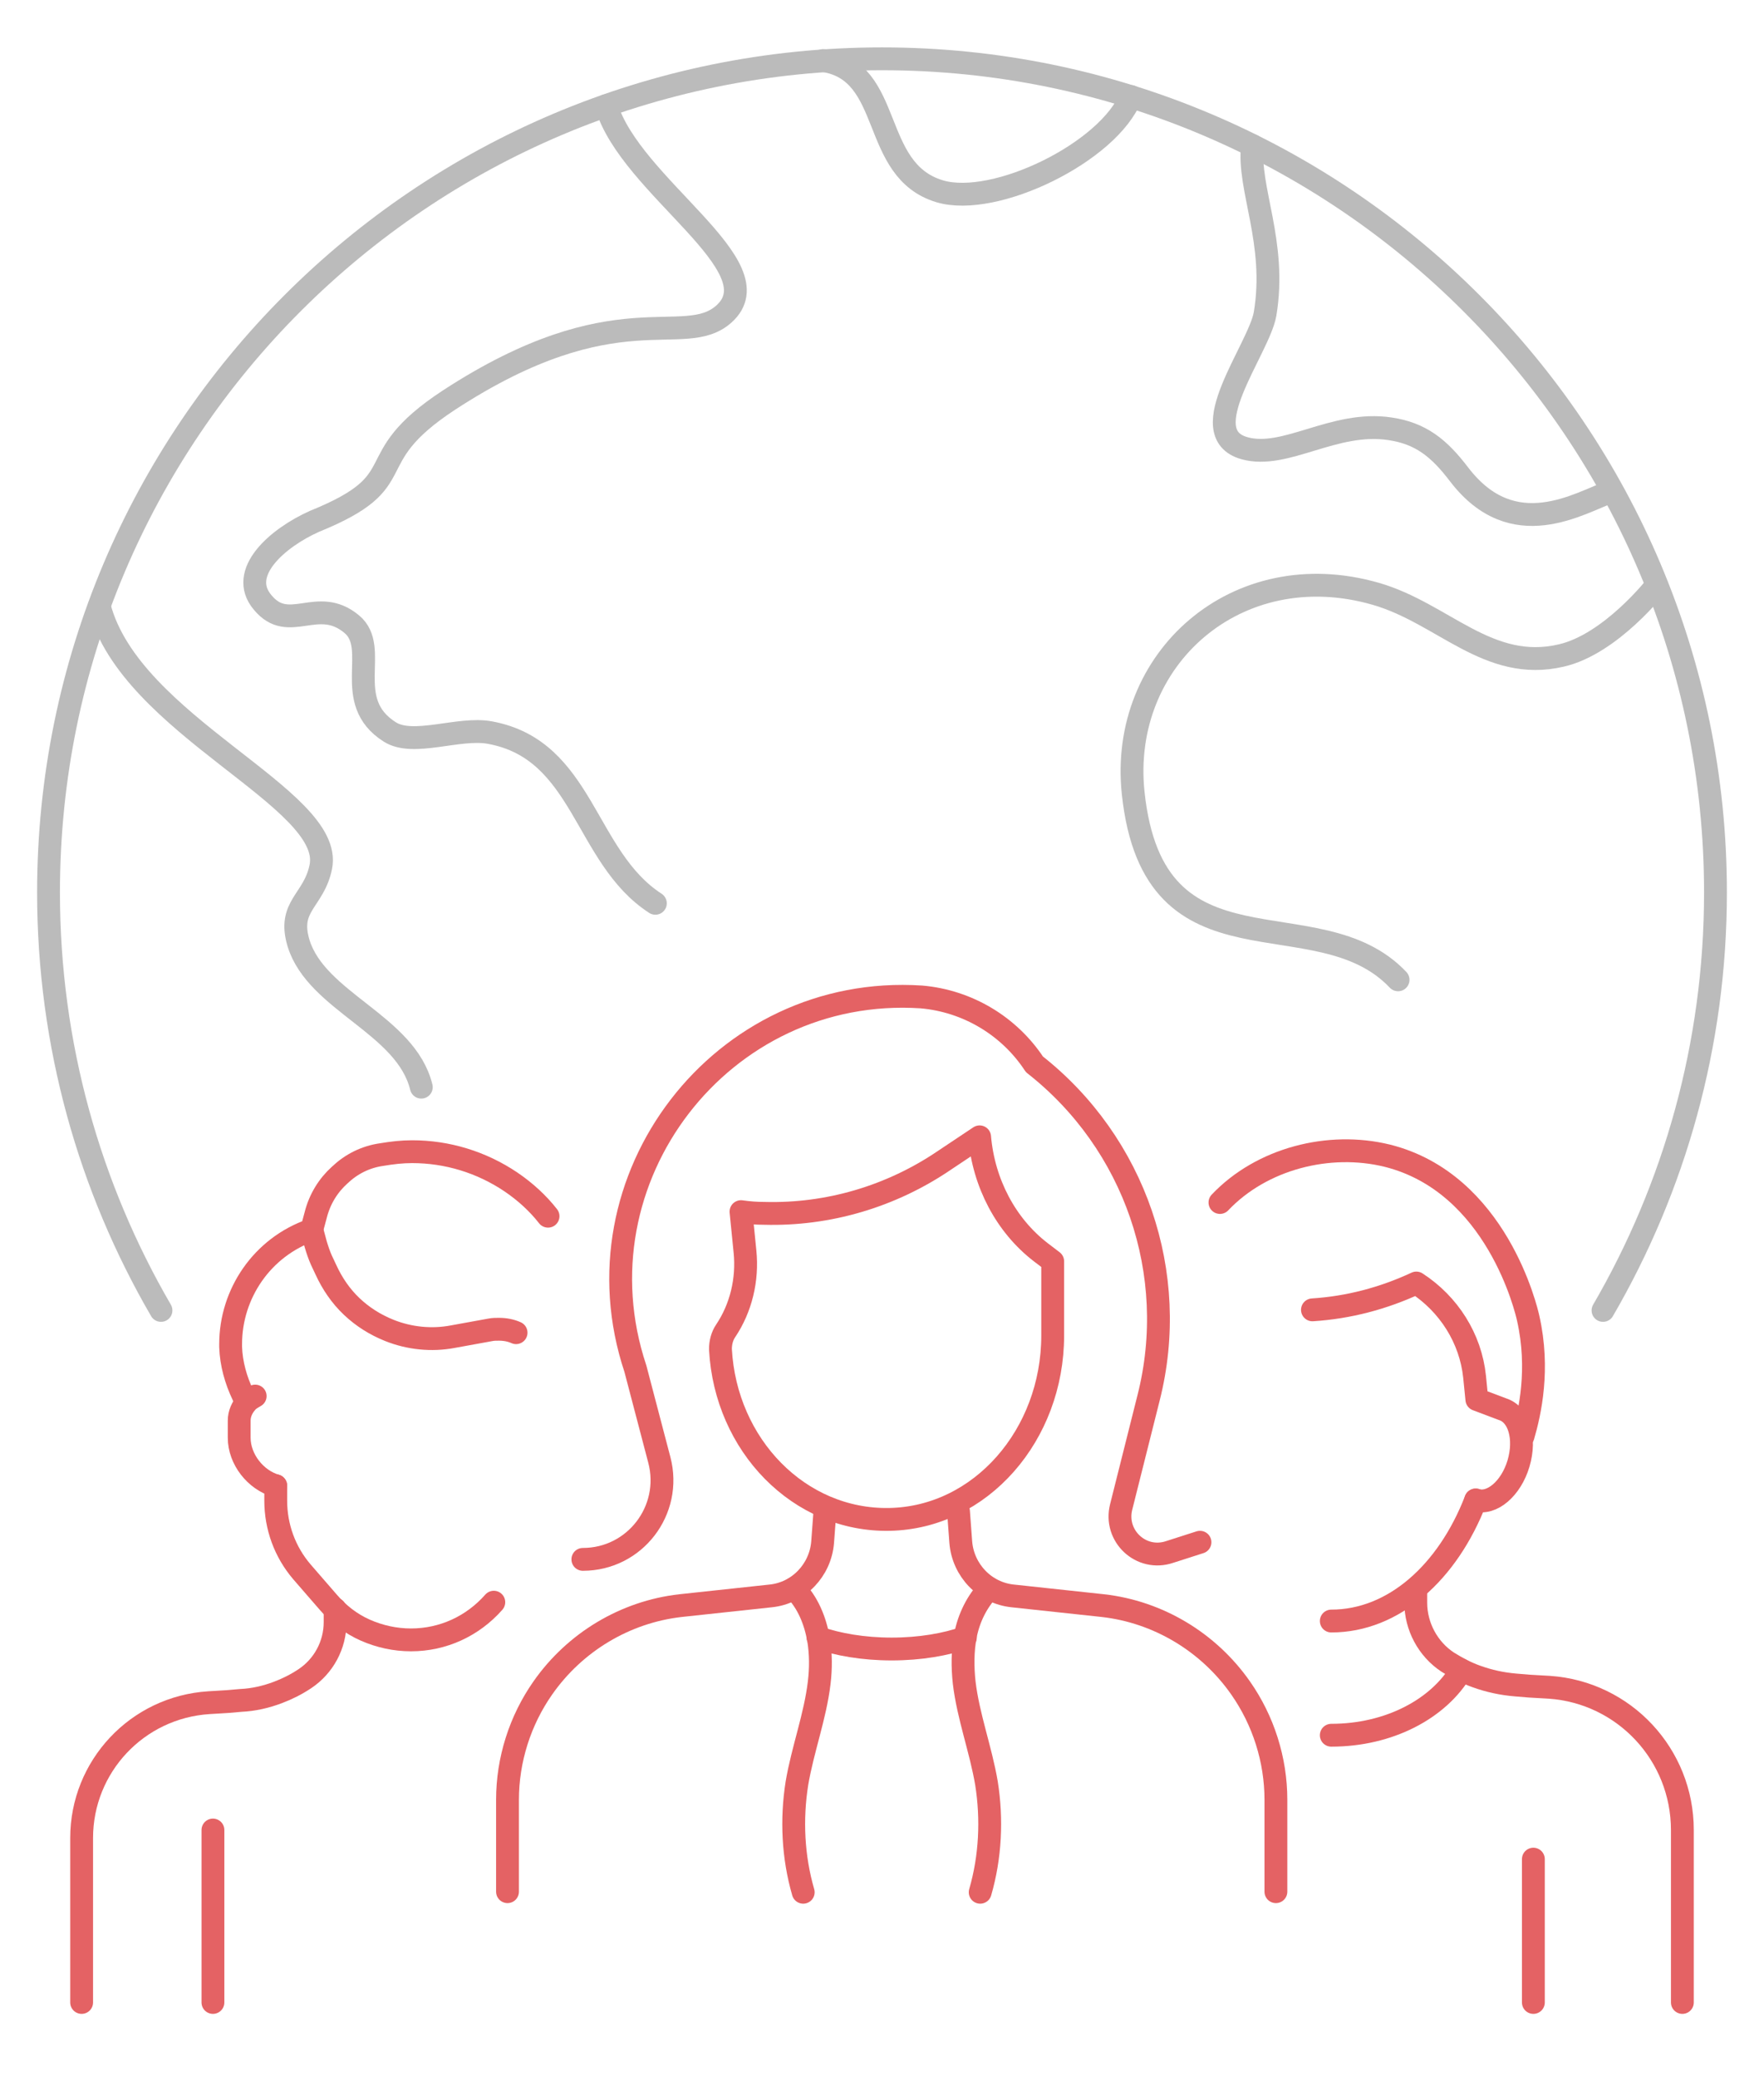 <?xml version="1.0" encoding="utf-8"?>
<!-- Generator: Adobe Illustrator 24.1.0, SVG Export Plug-In . SVG Version: 6.00 Build 0)  -->
<svg version="1.1" id="Layer_1" xmlns="http://www.w3.org/2000/svg" xmlns:xlink="http://www.w3.org/1999/xlink" x="0px" y="0px"
	 viewBox="0 0 309 363.7" style="enable-background:new 0 0 309 363.7;" xml:space="preserve">
<style type="text/css">
	.st0{fill:none;stroke:#E46264;stroke-width:4;stroke-linecap:round;stroke-linejoin:round;stroke-miterlimit:10;}
	.st1{fill:none;stroke:#BBBBBB;stroke-width:4;stroke-linecap:round;stroke-linejoin:round;stroke-miterlimit:10;}
</style>
<g>
	<g>
		<g>
			<g>
				<g>
					<path class="st0" d="M294.7,350.7v-30.2c0-13.2-10.2-24.1-23.3-25l-3.5-0.2l-2.4-0.2c-2.4-0.2-4.7-0.7-6.9-1.5
						c-1.7-0.6-3.4-1.5-5-2.5l0,0c-3.5-2.3-5.6-6.3-5.6-10.4v-2.4"/>
					<path class="st0" d="M233.2,303.9c10.1,0,18.8-4.6,22.8-11.4"/>
				</g>
			</g>
		</g>
		<g>
			<path class="st0" d="M258.5,262.7c-4.9,12.7-14.4,21.2-25.3,21.2"/>
			<path class="st0" d="M258.5,262.7c2.8,0.9,6.2-2,7.5-6.4c1.3-4.4,0.1-8.6-2.8-9.5l-4.5-1.7l-0.4-4c-0.7-6.7-4.5-12.7-10.2-16.4
				c-5.8,2.7-11.9,4.3-18.2,4.7"/>
			<path class="st0" d="M266.8,251.5c1.2-4.1,2.9-11.7,0.9-20.6c-0.3-1.4-5.5-23.7-24.7-28.5c-10.2-2.5-22,0.5-29.3,8.2"/>
		</g>
	</g>
	<g>
		<g>
			<g>
				<path class="st0" d="M58.7,281.8v2.3c0,4-2,7.7-5.3,9.9l0,0c-1.5,1-3.1,1.8-4.7,2.4c-2.1,0.8-4.3,1.3-6.5,1.4l-2.3,0.2l-3.3,0.2
					C24,299,14.3,309.4,14.3,321.9v28.8"/>
				<g>
					<line class="st0" x1="37.3" y1="350.7" x2="37.3" y2="320.5"/>
				</g>
			</g>
		</g>
		<g>
			<path class="st0" d="M48.3,260.2c-3.5-1-6.4-4.6-6.4-8.4v-3c0-1.2,0.5-2.3,1.3-3.2v0c0.4-0.5,1-0.8,1.5-1.1"/>
			<path class="st0" d="M43.1,245.5l-0.5-1.1c-1.3-2.7-2.1-5.6-2.2-8.5c0-0.2,0-0.4,0-0.5c0-8.8,5.5-17,14.2-20l0.7-2.6
				c0.7-2.8,2.2-5.2,4.2-7c2-1.9,4.5-3.2,7.4-3.6c1.8-0.3,3.5-0.5,5.3-0.5c6.1,0,12.1,1.8,17.3,5.3c2.5,1.7,4.7,3.7,6.5,6"/>
			<path class="st0" d="M48.3,260.2l0,2.6c0,4.6,1.6,9,4.6,12.5l4.6,5.3c1.8,2.1,4,3.8,6.5,4.9c2.5,1.1,5.2,1.7,8,1.7
				c5.6,0,10.8-2.4,14.5-6.6"/>
			<path class="st0" d="M54.6,215.3l0.7,2.6c0.3,1,0.6,1.9,1,2.8l0.8,1.7c1.1,2.4,2.6,4.6,4.5,6.4c1.9,1.8,4.1,3.2,6.6,4.2
				c3.5,1.4,7.4,1.8,11.1,1.1l6.6-1.2c0.5-0.1,1-0.1,1.5-0.1c1.1,0,2.1,0.2,3,0.6"/>
		</g>
	</g>
	<g>
		<g>
			<path class="st0" d="M102.1,273.1L102.1,273.1L102.1,273.1c9.1,0,15.7-8.6,13.4-17.4l-4.2-16v0c-11.1-33.3,15.1-67.4,50.1-65.1
				l0,0c8.1,0.7,15.4,5.1,19.8,11.8l0,0l0,0c17.6,13.8,25.5,36.7,20,58.4l-4.8,19.1c-1.3,5.1,3.5,9.6,8.5,7.9l5.3-1.7"/>
			<path class="st0" d="M133.9,212.5c-1.4,0-2.7-0.1-4.1-0.3l0,0l0.7,7c0.5,4.9-0.7,9.9-3.4,13.9l0,0c-0.6,0.9-0.9,2-0.9,3.2
				c0.9,16.8,13.8,30.1,29.6,29.8c16-0.3,28.6-14.8,28.6-32.2v-13l-2.1-1.6c-6.1-4.7-10-12.1-10.7-20.2l0,0l-6,4
				C156.1,209.6,145,212.8,133.9,212.5"/>
		</g>
		<path class="st0" d="M223.5,331.3v-16.1c0-7-2.2-13.9-6.2-19.6c-5.6-8-14.4-13.3-24.1-14.4l-15.8-1.7c-4.9-0.5-8.7-4.5-9.1-9.4
			l-0.4-5.4"/>
		<path class="st0" d="M88.9,331.3v-16.1c0-7,2.2-13.9,6.2-19.6c5.6-8,14.4-13.3,24.1-14.4l15.8-1.7c4.9-0.5,8.7-4.5,9.1-9.4
			l0.4-5.4"/>
		<path class="st0" d="M143.3,286.8c3.4,1.2,7.9,2,12.9,2c5,0,9.5-0.8,12.9-2"/>
		<path class="st0" d="M140.7,331.4c-1.8-6.2-2.1-12.8-1.1-19.1c1-5.9,3.2-11.7,3.9-17.6c0.3-2.5,0.3-5-0.1-7.5
			c-0.6-3.4-1.9-6.6-4.3-9"/>
		<path class="st0" d="M171.7,331.4c1.8-6.2,2.1-12.8,1.1-19.1c-1-5.9-3.2-11.7-3.9-17.6c-0.3-2.7-0.3-5.6,0.2-8.2
			c0.6-3.1,2-6,4.2-8.3"/>
	</g>
	<line class="st0" x1="268.6" y1="350.7" x2="268.6" y2="325.6"/>
</g>
<path class="st1" d="M28.2,229.5C15.7,208,8.5,183,8.5,156.3c0-80.6,65.4-146,146-146s146,65.4,146,146c0,26.7-7.2,51.7-19.7,73.2"
	/>
<path class="st1" d="M198.1,16.9c-3.8,9.7-23.8,19.5-33.5,16.6c-12.3-3.7-7.9-21-20.4-22.9"/>
<path class="st1" d="M219.4,25.5c-0.9,7.4,4.3,17,2.2,29.5c-1.1,6.2-12.9,20.9-3.6,23.5c7.2,2,15.7-4.9,25.5-3.4
	c5.4,0.8,8.6,3.4,12.1,8c9.5,12.4,21,5,26.8,2.9"/>
<path class="st1" d="M290.2,102.5c0,0-8,10.3-16.7,12.3c-12.8,3-20.7-7.4-32.5-10.8c-24.3-7-45,11.4-42.5,34.9
	c3.6,33.8,32.2,17.7,46.4,32.7"/>
<path class="st1" d="M73.8,190.4c-2.7-11-18.3-14.9-21.5-25.2c-2-6.6,2.7-7.4,3.9-13.4c2.4-12-33.4-24.7-38.8-45.6"/>
<path class="st1" d="M106.2,18.5c4.2,14.2,29.9,28.2,20.6,36.5c-7.1,6.3-18.8-4.1-48.2,15.1C62.3,80.8,73.1,84,55.1,91.3
	c-6.5,2.9-13.5,9-9.1,14.2c4.6,5.6,9.6-1.2,15.6,3.8c5.1,4.2-1.9,13.5,6.7,18.9c4.1,2.6,12.1-0.9,17.5,0.1c16.5,3,16.5,21.8,29,29.9
	"/>
</svg>
